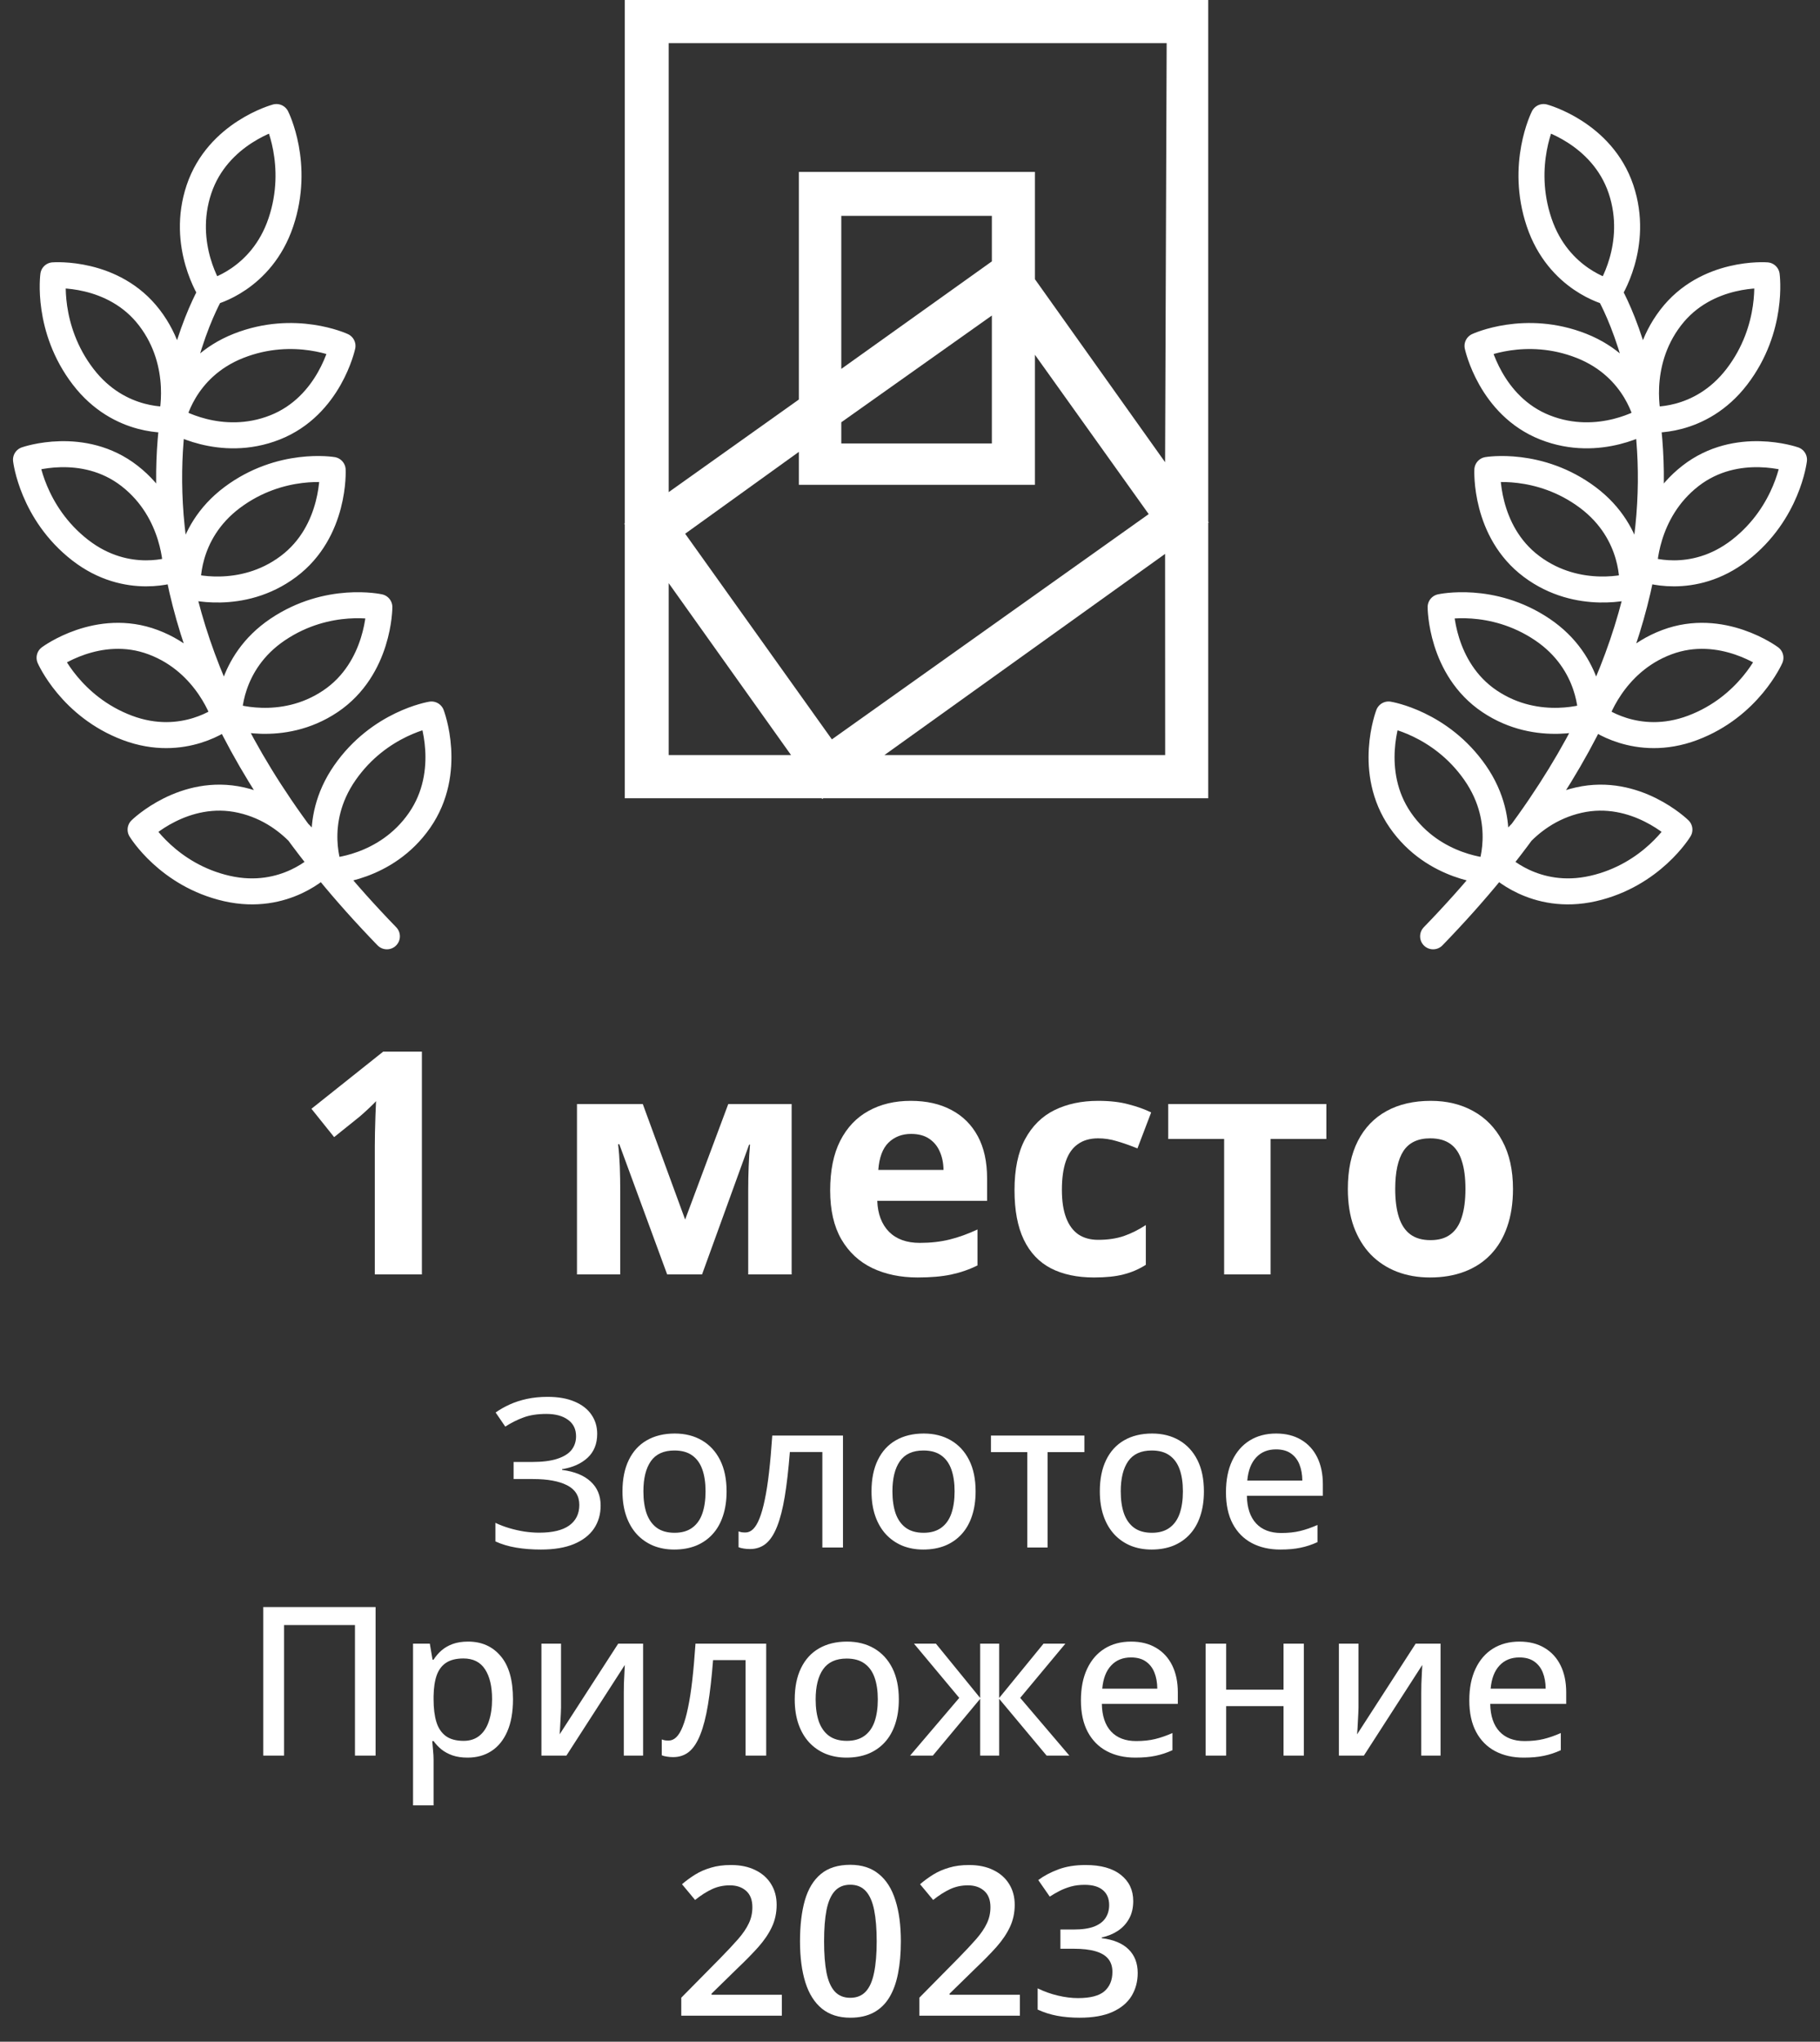 <?xml version="1.0" encoding="UTF-8"?> <svg xmlns="http://www.w3.org/2000/svg" width="140" height="157" viewBox="0 0 140 157" fill="none"><rect x="0" y="0" width="140" height="157" fill="#333333" stroke="none"/><path d="M32.453 98H28.832V88.086C28.832 87.812 28.836 87.477 28.844 87.078C28.852 86.672 28.863 86.258 28.879 85.836C28.895 85.406 28.91 85.019 28.926 84.676C28.84 84.777 28.664 84.953 28.398 85.203C28.141 85.445 27.898 85.664 27.672 85.859L25.703 87.441L23.957 85.262L29.477 80.867H32.453V98Z" fill="white"></path><path d="M60.895 84.898V98H57.555V91.566C57.555 90.934 57.566 90.312 57.59 89.703C57.613 89.094 57.648 88.531 57.695 88.016H57.625L54.004 98H51.32L47.641 87.992H47.547C47.609 88.516 47.652 89.078 47.676 89.68C47.699 90.281 47.711 90.941 47.711 91.66V98H44.383V84.898H49.445L52.703 93.781L56.02 84.898H60.895Z" fill="white"></path><path d="M70.059 84.652C71.269 84.652 72.312 84.887 73.188 85.356C74.062 85.816 74.738 86.488 75.215 87.371C75.691 88.254 75.93 89.332 75.93 90.606V92.34H67.481C67.519 93.348 67.82 94.141 68.383 94.719C68.953 95.289 69.742 95.574 70.75 95.574C71.586 95.574 72.352 95.488 73.047 95.316C73.742 95.144 74.457 94.887 75.191 94.543V97.309C74.543 97.629 73.863 97.863 73.152 98.012C72.449 98.16 71.594 98.234 70.586 98.234C69.273 98.234 68.109 97.992 67.094 97.508C66.086 97.023 65.293 96.285 64.715 95.293C64.144 94.301 63.859 93.051 63.859 91.543C63.859 90.012 64.117 88.738 64.633 87.723C65.156 86.699 65.883 85.934 66.812 85.426C67.742 84.91 68.824 84.652 70.059 84.652ZM70.082 87.195C69.387 87.195 68.809 87.418 68.348 87.863C67.894 88.309 67.633 89.008 67.562 89.961H72.578C72.57 89.43 72.473 88.957 72.285 88.543C72.106 88.129 71.832 87.801 71.465 87.559C71.106 87.316 70.644 87.195 70.082 87.195Z" fill="white"></path><path d="M84.156 98.234C82.859 98.234 81.754 98 80.84 97.531C79.926 97.055 79.231 96.32 78.754 95.328C78.277 94.336 78.039 93.066 78.039 91.519C78.039 89.918 78.309 88.613 78.848 87.606C79.394 86.59 80.148 85.844 81.109 85.367C82.078 84.891 83.199 84.652 84.473 84.652C85.379 84.652 86.16 84.742 86.816 84.922C87.481 85.094 88.059 85.301 88.551 85.543L87.496 88.309C86.934 88.082 86.41 87.898 85.926 87.758C85.441 87.609 84.957 87.535 84.473 87.535C83.848 87.535 83.328 87.684 82.914 87.981C82.5 88.269 82.191 88.707 81.988 89.293C81.785 89.879 81.684 90.613 81.684 91.496C81.684 92.363 81.793 93.082 82.012 93.652C82.231 94.223 82.547 94.648 82.961 94.93C83.375 95.203 83.879 95.34 84.473 95.34C85.215 95.34 85.875 95.242 86.453 95.047C87.031 94.844 87.594 94.562 88.141 94.203V97.262C87.594 97.606 87.019 97.852 86.418 98C85.824 98.156 85.07 98.234 84.156 98.234Z" fill="white"></path><path d="M102.027 87.582H97.738V98H94.164V87.582H89.863V84.898H102.027V87.582Z" fill="white"></path><path d="M116.383 91.426C116.383 92.519 116.234 93.488 115.938 94.332C115.648 95.176 115.223 95.891 114.66 96.477C114.105 97.055 113.434 97.492 112.645 97.789C111.863 98.086 110.98 98.234 109.996 98.234C109.074 98.234 108.227 98.086 107.453 97.789C106.688 97.492 106.02 97.055 105.449 96.477C104.887 95.891 104.449 95.176 104.137 94.332C103.832 93.488 103.68 92.519 103.68 91.426C103.68 89.973 103.938 88.742 104.453 87.734C104.969 86.727 105.703 85.961 106.656 85.438C107.609 84.914 108.746 84.652 110.066 84.652C111.293 84.652 112.379 84.914 113.324 85.438C114.277 85.961 115.023 86.727 115.562 87.734C116.109 88.742 116.383 89.973 116.383 91.426ZM107.324 91.426C107.324 92.285 107.418 93.008 107.605 93.594C107.793 94.18 108.086 94.621 108.484 94.918C108.883 95.215 109.402 95.363 110.043 95.363C110.676 95.363 111.188 95.215 111.578 94.918C111.977 94.621 112.266 94.18 112.445 93.594C112.633 93.008 112.727 92.285 112.727 91.426C112.727 90.559 112.633 89.84 112.445 89.269C112.266 88.691 111.977 88.258 111.578 87.969C111.18 87.68 110.66 87.535 110.02 87.535C109.074 87.535 108.387 87.859 107.957 88.508C107.535 89.156 107.324 90.129 107.324 91.426Z" fill="white"></path><path d="M45.938 110.258C45.938 111.029 45.69 111.643 45.195 112.102C44.7 112.555 44.047 112.846 43.234 112.977V113.031C44.198 113.156 44.932 113.456 45.438 113.93C45.948 114.398 46.203 115.013 46.203 115.773C46.203 116.445 46.031 117.036 45.688 117.547C45.344 118.052 44.831 118.448 44.148 118.734C43.466 119.016 42.62 119.156 41.609 119.156C40.927 119.156 40.292 119.107 39.703 119.008C39.115 118.909 38.583 118.75 38.109 118.531V117.102C38.432 117.258 38.786 117.393 39.172 117.508C39.557 117.622 39.948 117.711 40.344 117.773C40.745 117.831 41.122 117.859 41.477 117.859C42.503 117.859 43.273 117.674 43.789 117.305C44.305 116.93 44.562 116.404 44.562 115.727C44.562 115.034 44.247 114.529 43.617 114.211C42.992 113.893 42.12 113.734 41 113.734H39.508V112.422H40.938C41.724 112.422 42.365 112.341 42.859 112.18C43.359 112.018 43.727 111.792 43.961 111.5C44.195 111.203 44.312 110.852 44.312 110.445C44.312 109.898 44.107 109.477 43.695 109.18C43.284 108.878 42.729 108.727 42.031 108.727C41.339 108.727 40.75 108.818 40.266 109C39.781 109.177 39.315 109.411 38.867 109.703L38.125 108.617C38.448 108.388 38.81 108.182 39.211 108C39.612 107.818 40.055 107.674 40.539 107.57C41.023 107.466 41.552 107.414 42.125 107.414C42.943 107.414 43.635 107.536 44.203 107.781C44.771 108.021 45.2 108.354 45.492 108.781C45.789 109.208 45.938 109.701 45.938 110.258ZM55.891 114.68C55.891 115.388 55.797 116.021 55.609 116.578C55.427 117.13 55.159 117.599 54.805 117.984C54.456 118.365 54.034 118.656 53.539 118.859C53.044 119.057 52.484 119.156 51.859 119.156C51.276 119.156 50.74 119.057 50.25 118.859C49.766 118.656 49.346 118.365 48.992 117.984C48.638 117.599 48.365 117.13 48.172 116.578C47.979 116.021 47.883 115.388 47.883 114.68C47.883 113.737 48.044 112.935 48.367 112.273C48.69 111.607 49.151 111.102 49.75 110.758C50.354 110.409 51.073 110.234 51.906 110.234C52.698 110.234 53.393 110.409 53.992 110.758C54.591 111.107 55.057 111.612 55.391 112.273C55.724 112.935 55.891 113.737 55.891 114.68ZM49.492 114.68C49.492 115.341 49.575 115.911 49.742 116.391C49.914 116.865 50.175 117.229 50.523 117.484C50.878 117.74 51.333 117.867 51.891 117.867C52.438 117.867 52.888 117.74 53.242 117.484C53.596 117.229 53.857 116.865 54.023 116.391C54.19 115.911 54.273 115.341 54.273 114.68C54.273 114.023 54.19 113.461 54.023 112.992C53.857 112.523 53.596 112.164 53.242 111.914C52.893 111.664 52.438 111.539 51.875 111.539C51.052 111.539 50.448 111.815 50.062 112.367C49.682 112.914 49.492 113.685 49.492 114.68ZM64.844 119H63.258V111.656H60.758C60.654 112.99 60.523 114.13 60.367 115.078C60.211 116.021 60.013 116.792 59.773 117.391C59.539 117.984 59.253 118.422 58.914 118.703C58.575 118.979 58.167 119.117 57.688 119.117C57.516 119.117 57.354 119.104 57.203 119.078C57.052 119.057 56.922 119.023 56.812 118.977V117.758C56.891 117.789 56.974 117.812 57.062 117.828C57.151 117.839 57.245 117.844 57.344 117.844C57.557 117.844 57.753 117.758 57.93 117.586C58.112 117.409 58.276 117.135 58.422 116.766C58.573 116.391 58.708 115.911 58.828 115.328C58.953 114.745 59.062 114.044 59.156 113.227C59.25 112.404 59.333 111.458 59.406 110.391H64.844V119ZM75.047 114.68C75.047 115.388 74.953 116.021 74.766 116.578C74.583 117.13 74.315 117.599 73.961 117.984C73.612 118.365 73.19 118.656 72.695 118.859C72.201 119.057 71.641 119.156 71.016 119.156C70.432 119.156 69.896 119.057 69.406 118.859C68.922 118.656 68.503 118.365 68.148 117.984C67.794 117.599 67.521 117.13 67.328 116.578C67.135 116.021 67.039 115.388 67.039 114.68C67.039 113.737 67.201 112.935 67.523 112.273C67.846 111.607 68.307 111.102 68.906 110.758C69.51 110.409 70.229 110.234 71.062 110.234C71.854 110.234 72.549 110.409 73.148 110.758C73.747 111.107 74.213 111.612 74.547 112.273C74.88 112.935 75.047 113.737 75.047 114.68ZM68.648 114.68C68.648 115.341 68.732 115.911 68.898 116.391C69.07 116.865 69.331 117.229 69.68 117.484C70.034 117.74 70.49 117.867 71.047 117.867C71.594 117.867 72.044 117.74 72.398 117.484C72.753 117.229 73.013 116.865 73.18 116.391C73.346 115.911 73.43 115.341 73.43 114.68C73.43 114.023 73.346 113.461 73.18 112.992C73.013 112.523 72.753 112.164 72.398 111.914C72.049 111.664 71.594 111.539 71.031 111.539C70.208 111.539 69.604 111.815 69.219 112.367C68.838 112.914 68.648 113.685 68.648 114.68ZM83.414 111.664H80.586V119H79.023V111.664H76.227V110.391H83.414V111.664ZM92.609 114.68C92.609 115.388 92.516 116.021 92.328 116.578C92.146 117.13 91.878 117.599 91.523 117.984C91.174 118.365 90.753 118.656 90.258 118.859C89.763 119.057 89.203 119.156 88.578 119.156C87.995 119.156 87.458 119.057 86.969 118.859C86.484 118.656 86.065 118.365 85.711 117.984C85.357 117.599 85.083 117.13 84.891 116.578C84.698 116.021 84.602 115.388 84.602 114.68C84.602 113.737 84.763 112.935 85.086 112.273C85.409 111.607 85.87 111.102 86.469 110.758C87.073 110.409 87.792 110.234 88.625 110.234C89.417 110.234 90.112 110.409 90.711 110.758C91.31 111.107 91.776 111.612 92.109 112.273C92.443 112.935 92.609 113.737 92.609 114.68ZM86.211 114.68C86.211 115.341 86.294 115.911 86.461 116.391C86.633 116.865 86.893 117.229 87.242 117.484C87.596 117.74 88.052 117.867 88.609 117.867C89.156 117.867 89.607 117.74 89.961 117.484C90.315 117.229 90.576 116.865 90.742 116.391C90.909 115.911 90.992 115.341 90.992 114.68C90.992 114.023 90.909 113.461 90.742 112.992C90.576 112.523 90.315 112.164 89.961 111.914C89.612 111.664 89.156 111.539 88.594 111.539C87.771 111.539 87.167 111.815 86.781 112.367C86.401 112.914 86.211 113.685 86.211 114.68ZM98.164 110.234C98.914 110.234 99.557 110.396 100.094 110.719C100.63 111.036 101.042 111.487 101.328 112.07C101.615 112.654 101.758 113.341 101.758 114.133V115.023H95.914C95.93 115.945 96.167 116.654 96.625 117.148C97.083 117.638 97.727 117.883 98.555 117.883C99.102 117.883 99.588 117.831 100.016 117.727C100.443 117.622 100.885 117.469 101.344 117.266V118.586C100.911 118.784 100.477 118.927 100.039 119.016C99.607 119.109 99.088 119.156 98.484 119.156C97.651 119.156 96.919 118.99 96.289 118.656C95.664 118.323 95.177 117.831 94.828 117.18C94.479 116.523 94.305 115.716 94.305 114.758C94.305 113.81 94.463 113 94.781 112.328C95.099 111.651 95.547 111.133 96.125 110.773C96.703 110.414 97.383 110.234 98.164 110.234ZM98.156 111.453C97.521 111.453 97.01 111.661 96.625 112.078C96.24 112.49 96.013 113.081 95.945 113.852H100.18C100.174 113.378 100.099 112.961 99.953 112.602C99.807 112.242 99.586 111.961 99.289 111.758C98.997 111.555 98.62 111.453 98.156 111.453ZM20.25 135V123.578H28.891V135H27.305V124.961H21.852V135H20.25ZM36.008 126.234C37.055 126.234 37.891 126.607 38.516 127.352C39.146 128.091 39.461 129.198 39.461 130.672C39.461 131.651 39.315 132.474 39.023 133.141C38.737 133.802 38.331 134.305 37.805 134.648C37.284 134.987 36.672 135.156 35.969 135.156C35.526 135.156 35.138 135.099 34.805 134.984C34.471 134.865 34.185 134.708 33.945 134.516C33.711 134.318 33.513 134.107 33.352 133.883H33.25C33.271 134.086 33.292 134.323 33.312 134.594C33.339 134.859 33.352 135.099 33.352 135.312V138.828H31.773V126.391H33.062L33.273 127.625H33.352C33.513 127.37 33.711 127.138 33.945 126.93C34.185 126.716 34.474 126.547 34.812 126.422C35.151 126.297 35.55 126.234 36.008 126.234ZM35.648 127.531C35.096 127.531 34.654 127.641 34.32 127.859C33.992 128.073 33.75 128.393 33.594 128.82C33.443 129.247 33.362 129.784 33.352 130.43V130.68C33.352 131.367 33.425 131.948 33.57 132.422C33.716 132.891 33.958 133.25 34.297 133.5C34.635 133.745 35.091 133.867 35.664 133.867C36.154 133.867 36.56 133.734 36.883 133.469C37.211 133.203 37.453 132.828 37.609 132.344C37.771 131.859 37.852 131.297 37.852 130.656C37.852 129.682 37.672 128.919 37.312 128.367C36.953 127.81 36.398 127.531 35.648 127.531ZM43.156 126.391V131.297C43.156 131.417 43.151 131.573 43.141 131.766C43.135 131.953 43.125 132.151 43.109 132.359C43.099 132.568 43.089 132.763 43.078 132.945C43.068 133.128 43.057 133.268 43.047 133.367L47.555 126.391H49.469V135H47.984V130.188C47.984 129.995 47.987 129.758 47.992 129.477C48.003 129.19 48.016 128.914 48.031 128.648C48.047 128.383 48.057 128.177 48.062 128.031L43.57 135H41.648V126.391H43.156ZM58.938 135H57.352V127.656H54.852C54.747 128.99 54.617 130.13 54.461 131.078C54.305 132.021 54.107 132.792 53.867 133.391C53.633 133.984 53.346 134.422 53.008 134.703C52.669 134.979 52.26 135.117 51.781 135.117C51.609 135.117 51.448 135.104 51.297 135.078C51.146 135.057 51.016 135.023 50.906 134.977V133.758C50.984 133.789 51.068 133.812 51.156 133.828C51.245 133.839 51.339 133.844 51.438 133.844C51.651 133.844 51.846 133.758 52.023 133.586C52.206 133.409 52.37 133.135 52.516 132.766C52.667 132.391 52.802 131.911 52.922 131.328C53.047 130.745 53.156 130.044 53.25 129.227C53.344 128.404 53.427 127.458 53.5 126.391H58.938V135ZM69.141 130.68C69.141 131.388 69.047 132.021 68.859 132.578C68.677 133.13 68.409 133.599 68.055 133.984C67.706 134.365 67.284 134.656 66.789 134.859C66.294 135.057 65.734 135.156 65.109 135.156C64.526 135.156 63.99 135.057 63.5 134.859C63.016 134.656 62.596 134.365 62.242 133.984C61.888 133.599 61.615 133.13 61.422 132.578C61.229 132.021 61.133 131.388 61.133 130.68C61.133 129.737 61.294 128.935 61.617 128.273C61.94 127.607 62.401 127.102 63 126.758C63.604 126.409 64.323 126.234 65.156 126.234C65.948 126.234 66.643 126.409 67.242 126.758C67.841 127.107 68.307 127.612 68.641 128.273C68.974 128.935 69.141 129.737 69.141 130.68ZM62.742 130.68C62.742 131.341 62.825 131.911 62.992 132.391C63.164 132.865 63.425 133.229 63.773 133.484C64.128 133.74 64.583 133.867 65.141 133.867C65.688 133.867 66.138 133.74 66.492 133.484C66.846 133.229 67.107 132.865 67.273 132.391C67.44 131.911 67.523 131.341 67.523 130.68C67.523 130.023 67.44 129.461 67.273 128.992C67.107 128.523 66.846 128.164 66.492 127.914C66.143 127.664 65.688 127.539 65.125 127.539C64.302 127.539 63.698 127.815 63.312 128.367C62.932 128.914 62.742 129.685 62.742 130.68ZM81.953 126.391L78.477 130.562L82.258 135H80.508L76.859 130.633V135H75.398V130.633L71.758 135H70.008L73.789 130.562L70.305 126.391H71.992L75.398 130.57V126.391H76.859V130.57L80.273 126.391H81.953ZM87.008 126.234C87.758 126.234 88.401 126.396 88.938 126.719C89.474 127.036 89.885 127.487 90.172 128.07C90.458 128.654 90.602 129.341 90.602 130.133V131.023H84.758C84.773 131.945 85.01 132.654 85.469 133.148C85.927 133.638 86.57 133.883 87.398 133.883C87.945 133.883 88.432 133.831 88.859 133.727C89.287 133.622 89.729 133.469 90.188 133.266V134.586C89.755 134.784 89.32 134.927 88.883 135.016C88.451 135.109 87.932 135.156 87.328 135.156C86.495 135.156 85.763 134.99 85.133 134.656C84.508 134.323 84.021 133.831 83.672 133.18C83.323 132.523 83.148 131.716 83.148 130.758C83.148 129.81 83.307 129 83.625 128.328C83.943 127.651 84.391 127.133 84.969 126.773C85.547 126.414 86.227 126.234 87.008 126.234ZM87 127.453C86.365 127.453 85.854 127.661 85.469 128.078C85.083 128.49 84.857 129.081 84.789 129.852H89.023C89.018 129.378 88.943 128.961 88.797 128.602C88.651 128.242 88.43 127.961 88.133 127.758C87.841 127.555 87.463 127.453 87 127.453ZM94.32 126.391V129.93H98.734V126.391H100.297V135H98.734V131.195H94.32V135H92.742V126.391H94.32ZM104.5 126.391V131.297C104.5 131.417 104.495 131.573 104.484 131.766C104.479 131.953 104.469 132.151 104.453 132.359C104.443 132.568 104.432 132.763 104.422 132.945C104.411 133.128 104.401 133.268 104.391 133.367L108.898 126.391H110.812V135H109.328V130.188C109.328 129.995 109.331 129.758 109.336 129.477C109.346 129.19 109.359 128.914 109.375 128.648C109.391 128.383 109.401 128.177 109.406 128.031L104.914 135H102.992V126.391H104.5ZM116.883 126.234C117.633 126.234 118.276 126.396 118.812 126.719C119.349 127.036 119.76 127.487 120.047 128.07C120.333 128.654 120.477 129.341 120.477 130.133V131.023H114.633C114.648 131.945 114.885 132.654 115.344 133.148C115.802 133.638 116.445 133.883 117.273 133.883C117.82 133.883 118.307 133.831 118.734 133.727C119.161 133.622 119.604 133.469 120.062 133.266V134.586C119.63 134.784 119.195 134.927 118.758 135.016C118.326 135.109 117.807 135.156 117.203 135.156C116.37 135.156 115.638 134.99 115.008 134.656C114.383 134.323 113.896 133.831 113.547 133.18C113.198 132.523 113.023 131.716 113.023 130.758C113.023 129.81 113.182 129 113.5 128.328C113.818 127.651 114.266 127.133 114.844 126.773C115.422 126.414 116.102 126.234 116.883 126.234ZM116.875 127.453C116.24 127.453 115.729 127.661 115.344 128.078C114.958 128.49 114.732 129.081 114.664 129.852H118.898C118.893 129.378 118.818 128.961 118.672 128.602C118.526 128.242 118.305 127.961 118.008 127.758C117.716 127.555 117.339 127.453 116.875 127.453Z" fill="white"></path><path d="M92.94 0H48.06V40.257H48L48.06 40.318V61.382H63.201L63.261 61.442L63.322 61.382H92.94V40.179H93L92.94 40.119V0ZM51.438 58.062V44.844L60.849 58.062H51.438ZM52.705 41.042L61.452 34.747V37.282H79.609V27.281L88.361 39.533L63.991 56.855L52.705 41.042ZM76.297 24.263V34.101H64.715V32.471L76.297 24.263ZM64.715 28.367V16.598H76.297V20.099L64.715 28.367ZM89.628 58.062H68.033L89.622 42.593L89.628 58.062ZM89.628 35.55L79.609 21.469V13.218H61.452V30.721L51.438 37.843V3.32H89.743L89.622 35.55H89.628Z" fill="white"></path><path d="M60.141 155H52.406V153.617L55.367 150.617C55.94 150.034 56.411 149.531 56.781 149.109C57.151 148.682 57.425 148.279 57.602 147.898C57.784 147.518 57.875 147.104 57.875 146.656C57.875 146.104 57.716 145.688 57.398 145.406C57.081 145.12 56.661 144.977 56.141 144.977C55.646 144.977 55.188 145.076 54.766 145.273C54.349 145.466 53.917 145.742 53.469 146.102L52.461 144.891C52.779 144.62 53.117 144.372 53.477 144.148C53.841 143.924 54.247 143.747 54.695 143.617C55.143 143.482 55.654 143.414 56.227 143.414C56.95 143.414 57.575 143.544 58.102 143.805C58.628 144.06 59.031 144.417 59.312 144.875C59.599 145.333 59.742 145.867 59.742 146.477C59.742 147.091 59.62 147.659 59.375 148.18C59.13 148.701 58.781 149.216 58.328 149.727C57.875 150.232 57.336 150.781 56.711 151.375L54.734 153.305V153.391H60.141V155Z" fill="white"></path><path d="M69.297 149.281C69.297 150.203 69.224 151.029 69.078 151.758C68.938 152.482 68.713 153.096 68.406 153.602C68.099 154.107 67.698 154.492 67.203 154.758C66.708 155.023 66.109 155.156 65.406 155.156C64.526 155.156 63.8 154.924 63.227 154.461C62.654 153.992 62.229 153.32 61.953 152.445C61.677 151.565 61.539 150.51 61.539 149.281C61.539 148.052 61.664 147 61.914 146.125C62.169 145.245 62.581 144.57 63.148 144.102C63.716 143.633 64.469 143.398 65.406 143.398C66.292 143.398 67.021 143.633 67.594 144.102C68.172 144.565 68.599 145.237 68.875 146.117C69.156 146.992 69.297 148.047 69.297 149.281ZM63.391 149.281C63.391 150.245 63.453 151.049 63.578 151.695C63.708 152.341 63.922 152.826 64.219 153.148C64.516 153.466 64.912 153.625 65.406 153.625C65.901 153.625 66.297 153.466 66.594 153.148C66.891 152.831 67.104 152.349 67.234 151.703C67.37 151.057 67.438 150.25 67.438 149.281C67.438 148.323 67.372 147.521 67.242 146.875C67.112 146.229 66.898 145.745 66.602 145.422C66.305 145.094 65.906 144.93 65.406 144.93C64.906 144.93 64.508 145.094 64.211 145.422C63.919 145.745 63.708 146.229 63.578 146.875C63.453 147.521 63.391 148.323 63.391 149.281Z" fill="white"></path><path d="M78.453 155H70.719V153.617L73.68 150.617C74.253 150.034 74.724 149.531 75.094 149.109C75.463 148.682 75.737 148.279 75.914 147.898C76.096 147.518 76.188 147.104 76.188 146.656C76.188 146.104 76.029 145.688 75.711 145.406C75.393 145.12 74.974 144.977 74.453 144.977C73.958 144.977 73.5 145.076 73.078 145.273C72.662 145.466 72.229 145.742 71.781 146.102L70.773 144.891C71.091 144.62 71.43 144.372 71.789 144.148C72.154 143.924 72.56 143.747 73.008 143.617C73.456 143.482 73.966 143.414 74.539 143.414C75.263 143.414 75.888 143.544 76.414 143.805C76.94 144.06 77.344 144.417 77.625 144.875C77.912 145.333 78.055 145.867 78.055 146.477C78.055 147.091 77.932 147.659 77.688 148.18C77.443 148.701 77.094 149.216 76.641 149.727C76.188 150.232 75.648 150.781 75.023 151.375L73.047 153.305V153.391H78.453V155Z" fill="white"></path><path d="M87.172 146.188C87.172 146.703 87.068 147.151 86.859 147.531C86.651 147.911 86.365 148.224 86 148.469C85.641 148.708 85.224 148.88 84.75 148.984V149.039C85.662 149.154 86.349 149.44 86.812 149.898C87.281 150.357 87.516 150.964 87.516 151.719C87.516 152.38 87.357 152.971 87.039 153.492C86.721 154.008 86.234 154.414 85.578 154.711C84.922 155.008 84.078 155.156 83.047 155.156C82.427 155.156 81.852 155.107 81.32 155.008C80.794 154.909 80.294 154.75 79.82 154.531V152.898C80.305 153.138 80.82 153.323 81.367 153.453C81.914 153.583 82.432 153.648 82.922 153.648C83.875 153.648 84.555 153.471 84.961 153.117C85.367 152.758 85.57 152.263 85.57 151.633C85.57 151.227 85.463 150.893 85.25 150.633C85.042 150.372 84.716 150.177 84.273 150.047C83.836 149.917 83.271 149.852 82.578 149.852H81.57V148.375H82.586C83.247 148.375 83.779 148.297 84.18 148.141C84.581 147.979 84.87 147.758 85.047 147.477C85.229 147.195 85.32 146.867 85.32 146.492C85.32 146.003 85.162 145.622 84.844 145.352C84.526 145.076 84.055 144.938 83.43 144.938C83.044 144.938 82.693 144.982 82.375 145.07C82.062 145.159 81.773 145.271 81.508 145.406C81.242 145.542 80.99 145.688 80.75 145.844L79.867 144.57C80.299 144.247 80.815 143.974 81.414 143.75C82.013 143.526 82.711 143.414 83.508 143.414C84.68 143.414 85.583 143.667 86.219 144.172C86.854 144.672 87.172 145.344 87.172 146.188Z" fill="white"></path><path d="M16.242 22.474C16.242 22.474 13.851 18.884 15.308 14.549C16.767 10.211 21.263 9 21.263 9C21.263 9 23.104 12.644 21.608 17.091C20.114 21.538 16.242 22.474 16.242 22.474ZM16.242 22.474C16.119 22.684 3.246 44.679 29.761 72M123.758 22.474C123.758 22.474 126.149 18.884 124.692 14.549C123.233 10.211 118.737 9 118.737 9C118.737 9 116.896 12.644 118.392 17.091C119.886 21.538 123.758 22.474 123.758 22.474ZM123.758 22.474C123.881 22.684 136.754 44.679 110.239 72M18.35 26.595C14.034 28.298 13.294 32.259 13.294 32.259C13.294 32.259 16.946 34.53 21.155 32.867C25.361 31.207 26.345 26.6 26.345 26.6C26.345 26.6 22.67 24.891 18.35 26.595ZM6.385 28.958C9.227 32.673 13.173 32.259 13.173 32.259C13.173 32.259 14.267 28.052 11.494 24.431C8.724 20.81 4.099 21.172 4.099 21.172C4.099 21.172 3.541 25.24 6.385 28.958ZM6.152 42.293C9.827 45.155 13.54 43.738 13.54 43.738C13.54 43.738 13.551 39.387 9.966 36.598C6.384 33.808 2 35.349 2 35.349C2 35.349 2.474 39.428 6.152 42.293ZM17.869 38.25C14.138 41.038 14.44 45.057 14.44 45.057C14.44 45.057 18.547 46.283 22.184 43.563C25.82 40.846 25.589 36.138 25.589 36.138C25.589 36.138 21.603 35.461 17.869 38.25ZM21.368 48.403C17.506 50.999 17.611 55.028 17.611 55.028C17.611 55.028 21.653 56.459 25.419 53.927C29.183 51.396 29.182 46.682 29.182 46.682C29.182 46.682 25.233 45.805 21.368 48.403ZM9.796 55.97C14.139 57.602 17.275 55.136 17.275 55.136C17.275 55.136 16.022 50.975 11.787 49.385C7.554 47.793 3.813 50.58 3.813 50.58C3.813 50.58 5.45 54.336 9.796 55.97ZM26.524 59.431C23.855 63.276 25.393 66.992 25.393 66.992C25.393 66.992 29.671 66.832 32.273 63.082C34.875 59.335 33.189 54.943 33.189 54.943C33.189 54.943 29.197 55.584 26.524 59.431ZM17.454 68.324C21.972 69.351 24.756 66.48 24.756 66.48C24.756 66.48 22.966 62.527 18.56 61.527C14.155 60.526 10.815 63.797 10.815 63.797C10.815 63.797 12.932 67.296 17.454 68.324ZM121.65 26.595C125.966 28.298 126.705 32.259 126.705 32.259C126.705 32.259 123.054 34.53 118.845 32.867C114.639 31.207 113.655 26.6 113.655 26.6C113.655 26.6 117.33 24.891 121.65 26.595ZM133.615 28.958C130.773 32.673 126.827 32.259 126.827 32.259C126.827 32.259 125.733 28.052 128.506 24.431C131.276 20.81 135.901 21.172 135.901 21.172C135.901 21.172 136.459 25.24 133.615 28.958ZM133.848 42.293C130.173 45.155 126.459 43.738 126.459 43.738C126.459 43.738 126.449 39.387 130.034 36.598C133.616 33.808 138 35.349 138 35.349C138 35.349 137.526 39.428 133.848 42.293ZM122.131 38.25C125.862 41.038 125.56 45.057 125.56 45.057C125.56 45.057 121.453 46.283 117.816 43.563C114.18 40.846 114.411 36.138 114.411 36.138C114.411 36.138 118.397 35.461 122.131 38.25ZM118.632 48.403C122.494 50.999 122.389 55.028 122.389 55.028C122.389 55.028 118.347 56.459 114.581 53.927C110.817 51.396 110.818 46.682 110.818 46.682C110.818 46.682 114.767 45.805 118.632 48.403ZM130.204 55.97C125.861 57.602 122.725 55.136 122.725 55.136C122.725 55.136 123.978 50.975 128.213 49.385C132.446 47.793 136.187 50.58 136.187 50.58C136.187 50.58 134.55 54.336 130.204 55.97ZM113.476 59.431C116.145 63.276 114.607 66.992 114.607 66.992C114.607 66.992 110.329 66.832 107.727 63.082C105.125 59.335 106.811 54.943 106.811 54.943C106.811 54.943 110.803 55.584 113.476 59.431ZM122.546 68.324C118.028 69.351 115.244 66.48 115.244 66.48C115.244 66.48 117.034 62.527 121.44 61.527C125.845 60.526 129.185 63.797 129.185 63.797C129.185 63.797 127.068 67.296 122.546 68.324Z" stroke="white" stroke-width="2" stroke-linecap="round" stroke-linejoin="round"></path></svg> 